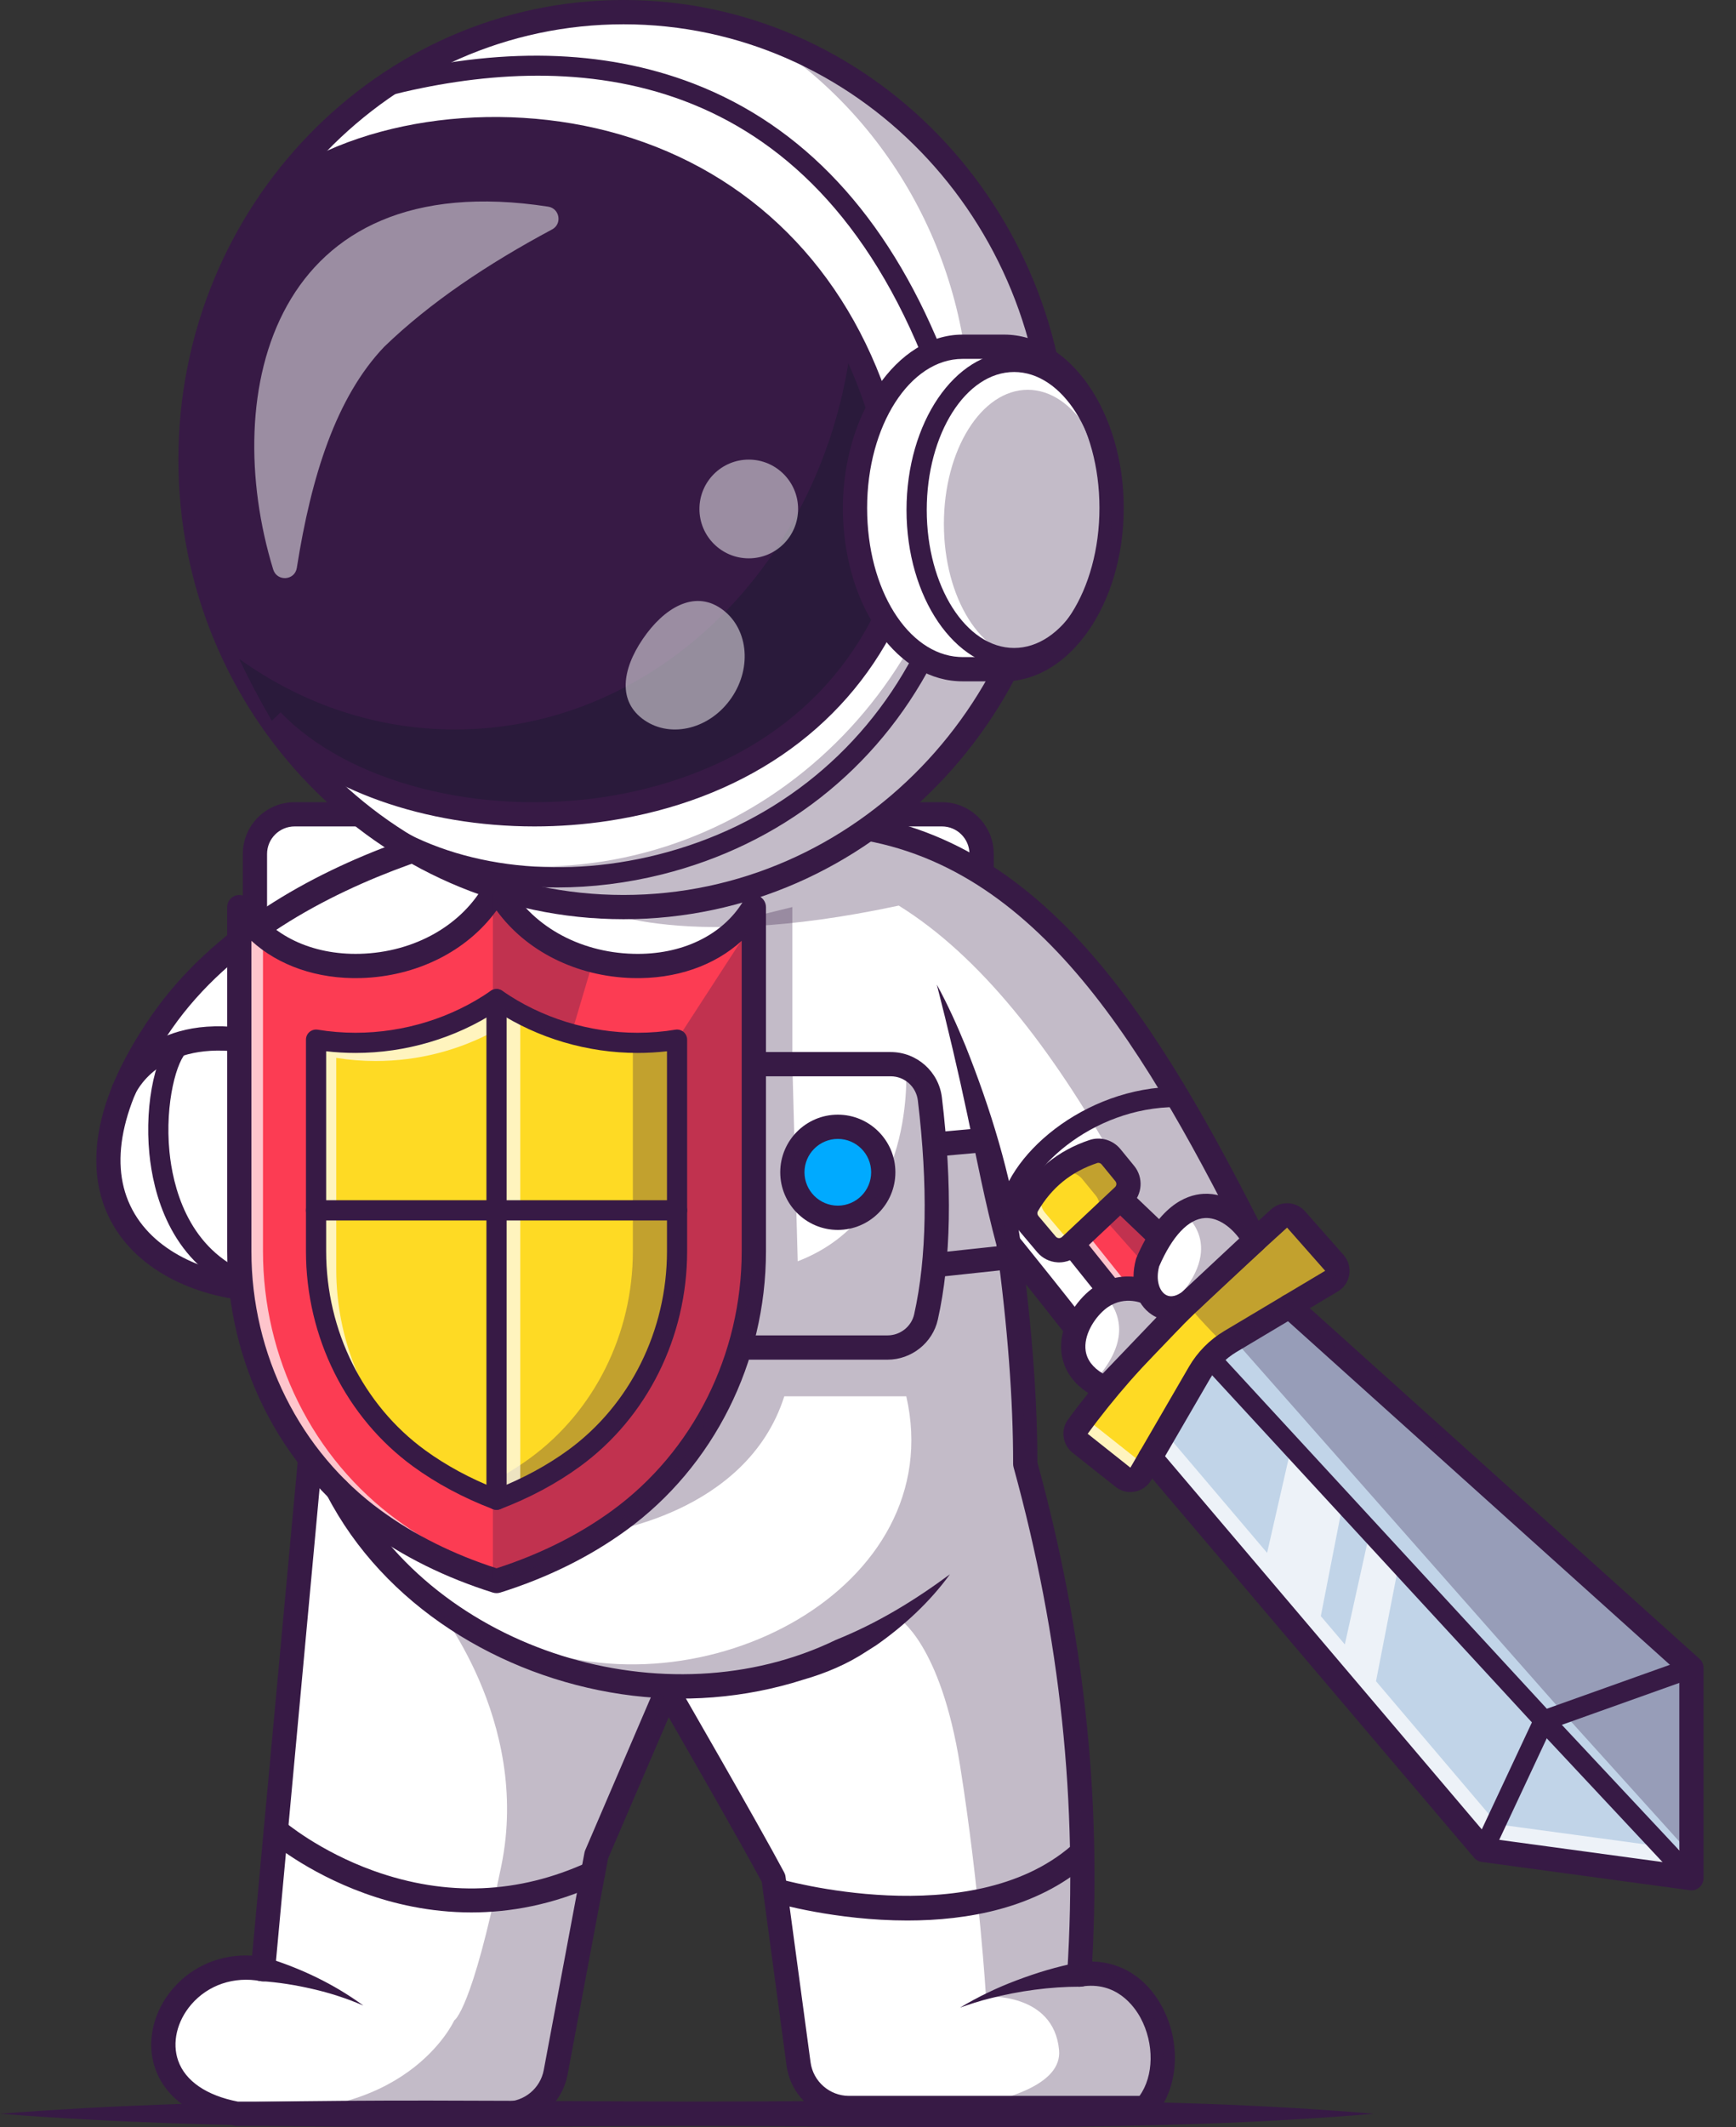 <svg width="49" height="60" viewBox="0 0 49 60" fill="none" xmlns="http://www.w3.org/2000/svg">
<rect x="0" y="0" width="49" height="60" fill="#333333" stroke="none"/>
<path d="M7.196 27.487V24.087C7.196 23.47 7.697 22.969 8.315 22.969H26.588C27.206 22.969 27.707 23.47 27.707 24.087V26.632" fill="white"/>
<path d="M7.196 27.829C7.007 27.829 6.854 27.676 6.854 27.487V24.087C6.854 23.282 7.509 22.627 8.315 22.627H26.588C27.393 22.627 28.049 23.282 28.049 24.087V26.632C28.049 26.821 27.896 26.974 27.707 26.974C27.518 26.974 27.364 26.821 27.364 26.632V24.087C27.364 23.659 27.016 23.311 26.588 23.311H8.315C7.887 23.311 7.538 23.659 7.538 24.087V27.487C7.538 27.676 7.385 27.829 7.196 27.829Z" fill="#371A45"/>
<path d="M35.422 34.989C35.422 34.989 35.369 35.12 35.271 35.337C34.719 36.575 32.775 40.592 31.488 38.904C29.975 36.919 28.468 35.074 28.468 35.074C28.549 35.678 28.62 36.265 28.682 36.835C28.853 38.455 28.94 39.943 28.939 41.296C30.325 46.33 30.754 51.109 30.463 55.696C32.542 55.36 33.466 58.205 32.326 59.46H23.962C23.244 59.46 22.636 58.93 22.54 58.217L21.833 52.978C21.073 51.553 18.83 47.675 18.83 47.675L18.725 47.919L16.834 52.322L15.685 58.452C15.558 59.13 14.965 59.622 14.275 59.622H6.683C6.415 59.572 6.177 59.503 5.965 59.42C3.354 58.392 4.892 55.07 7.425 55.544L9.132 37.054L7.054 36.348C4.202 36.113 1.151 33.723 4.573 28.818C7.995 23.914 15.765 22.968 15.765 22.968L23.421 23.239C23.795 23.263 24.157 23.31 24.511 23.376C24.511 23.376 24.515 23.377 24.524 23.378C29.604 24.334 32.621 29.442 35.422 34.989Z" fill="white"/>
<path d="M23.703 34.356C24.411 34.356 24.986 33.782 24.986 33.073C24.986 32.364 24.411 31.79 23.703 31.79C22.994 31.79 22.419 32.364 22.419 33.073C22.419 33.782 22.994 34.356 23.703 34.356Z" fill="#00AAFF"/>
<g opacity="0.3">
<path d="M35.422 34.989C35.422 34.989 35.368 35.12 35.27 35.337L32.022 34.815L31.505 32.806C29.67 29.543 27.663 26.968 25.368 25.544C19.02 26.907 16.588 25.544 16.588 25.544C19.737 25.595 22.466 25.007 24.51 23.376C24.51 23.376 24.515 23.377 24.524 23.378C29.604 24.334 32.621 29.442 35.422 34.989H35.422Z" fill="#371A45"/>
</g>
<path d="M25.052 38.352H15.865C15.676 38.352 15.523 38.199 15.523 38.01C15.523 37.821 15.676 37.667 15.865 37.667H25.052C25.41 37.667 25.726 37.417 25.803 37.072C26.16 35.478 26.195 33.448 25.907 31.04C25.86 30.652 25.531 30.359 25.141 30.359H16.555C16.366 30.359 16.213 30.206 16.213 30.017C16.213 29.828 16.366 29.675 16.555 29.675H25.141C25.878 29.675 26.499 30.227 26.586 30.958C26.884 33.444 26.845 35.552 26.471 37.222C26.325 37.877 25.728 38.352 25.052 38.352L25.052 38.352Z" fill="#371A45"/>
<path d="M14.274 59.964H6.683C6.662 59.964 6.641 59.962 6.62 59.958C5.467 59.743 4.673 59.173 4.383 58.353C4.124 57.618 4.313 56.754 4.876 56.097C5.434 55.446 6.25 55.111 7.116 55.162L8.766 37.291L6.983 36.685C5.56 36.557 3.794 35.863 3.054 34.289C2.555 33.228 2.365 31.385 4.292 28.622C7.762 23.649 15.4 22.668 15.723 22.629C15.911 22.606 16.081 22.739 16.104 22.927C16.127 23.115 15.993 23.285 15.806 23.308C15.73 23.318 8.146 24.294 4.854 29.014C3.476 30.988 3.068 32.712 3.673 33.998C4.296 35.323 5.843 35.905 7.082 36.007C7.11 36.009 7.137 36.015 7.164 36.024L9.242 36.73C9.392 36.781 9.487 36.928 9.473 37.085L7.765 55.576C7.756 55.672 7.707 55.76 7.631 55.818C7.554 55.876 7.456 55.899 7.361 55.881C6.607 55.739 5.873 55.987 5.396 56.543C4.992 57.015 4.851 57.621 5.029 58.125C5.231 58.699 5.83 59.108 6.715 59.28H14.274C14.8 59.28 15.252 58.905 15.348 58.388L16.497 52.259C16.502 52.235 16.509 52.21 16.519 52.187L18.515 47.54C18.567 47.421 18.68 47.341 18.809 47.333C18.938 47.326 19.061 47.391 19.126 47.504C19.148 47.542 21.381 51.403 22.135 52.817C22.154 52.853 22.167 52.892 22.172 52.933L22.879 58.172C22.952 58.711 23.417 59.118 23.962 59.118H32.164C32.568 58.561 32.586 57.644 32.191 56.914C32.018 56.596 31.511 55.874 30.518 56.035C30.415 56.051 30.31 56.02 30.233 55.95C30.156 55.88 30.115 55.779 30.122 55.675C30.427 50.863 29.932 46.189 28.609 41.387C28.601 41.357 28.596 41.326 28.596 41.295C28.599 39.506 28.442 37.428 28.128 35.121C28.108 34.969 28.191 34.822 28.331 34.761C28.471 34.7 28.636 34.739 28.733 34.858C28.747 34.877 30.261 36.731 31.76 38.697C31.967 38.968 32.135 38.981 32.244 38.967C33.121 38.851 34.398 36.534 35.046 35.003C32.096 29.176 28.968 23.946 23.398 23.581C23.21 23.568 23.067 23.405 23.079 23.217C23.092 23.028 23.253 22.886 23.443 22.898C26.161 23.076 28.539 24.353 30.712 26.802C32.668 29.007 34.279 31.966 35.728 34.835C35.773 34.923 35.777 35.027 35.739 35.119C35.558 35.56 33.924 39.435 32.334 39.645C32.039 39.684 31.605 39.623 31.216 39.112C30.379 38.014 29.538 36.952 28.958 36.227C29.172 38.072 29.281 39.757 29.281 41.249C30.58 45.981 31.087 50.591 30.828 55.328C31.645 55.341 32.361 55.792 32.792 56.588C33.357 57.629 33.267 58.934 32.579 59.691C32.515 59.762 32.422 59.803 32.326 59.803H23.962C23.076 59.803 22.319 59.141 22.201 58.263L21.503 53.085C20.914 51.988 19.522 49.561 18.875 48.438L17.163 52.423L16.021 58.515C15.864 59.355 15.129 59.964 14.274 59.964L14.274 59.964Z" fill="#371A45"/>
<path d="M17.599 25.586C24.35 25.586 29.822 19.935 29.822 12.964C29.822 5.994 24.35 0.343 17.599 0.343C10.849 0.343 5.377 5.994 5.377 12.964C5.377 19.935 10.849 25.586 17.599 25.586Z" fill="white"/>
<g opacity="0.3">
<path d="M29.822 12.965C29.822 19.936 24.35 25.586 17.599 25.586C15.328 25.586 13.202 24.946 11.381 23.832C12.568 24.231 13.836 24.445 15.152 24.445C21.903 24.445 27.376 18.795 27.376 11.824C27.376 7.197 24.965 3.152 21.37 0.956C26.275 2.596 29.822 7.352 29.822 12.965H29.822Z" fill="#371A45"/>
</g>
<path d="M17.6 25.928C10.671 25.928 5.035 20.113 5.035 12.964C5.035 5.816 10.671 0 17.6 0C24.528 0 30.164 5.816 30.164 12.964C30.164 20.113 24.528 25.928 17.6 25.928ZM17.6 0.685C11.049 0.685 5.719 6.193 5.719 12.964C5.719 19.736 11.049 25.244 17.6 25.244C24.151 25.244 29.48 19.736 29.48 12.964C29.48 6.193 24.15 0.685 17.6 0.685V0.685Z" fill="#371A45"/>
<path d="M7.673 20.33C11.379 24.175 21.567 24.294 24.98 17.479L24.792 11.5C21.852 2.396 11.606 2.358 7.673 5.599C6.134 8.583 3.265 12.777 7.673 20.33V20.33Z" fill="#371A45"/>
<g opacity="0.35">
<path d="M24.979 17.479C21.567 24.294 11.38 24.175 7.673 20.33C7.322 19.728 7.016 19.148 6.754 18.588C8.51 19.846 10.6 20.577 12.842 20.577C18.566 20.577 23.296 15.815 24.032 9.641C24.321 10.214 24.577 10.833 24.792 11.5L24.979 17.479Z" fill="#101928"/>
</g>
<path d="M15.738 25.032C13.739 25.032 11.859 24.515 10.405 23.523L10.726 23.052C12.753 24.434 15.679 24.829 18.552 24.11C21.712 23.318 24.276 21.323 25.777 18.488L26.018 10.02C22.583 1.672 15.924 1.433 10.937 2.706L10.796 2.153C14.082 1.314 17.032 1.382 19.565 2.354C22.666 3.545 25.022 6.07 26.568 9.86L26.591 9.916L26.59 9.976L26.344 18.637L26.313 18.695C24.739 21.706 22.032 23.826 18.691 24.663C17.702 24.91 16.706 25.032 15.738 25.032V25.032Z" fill="#371A45"/>
<path d="M15.086 23.311C12.013 23.311 9.097 22.3 7.427 20.568L7.919 20.093C9.82 22.064 13.5 23.022 17.076 22.477C19.092 22.169 22.74 21.101 24.635 17.402L24.451 11.56C22.953 6.974 19.748 5.165 17.319 4.454C13.964 3.473 10.087 4.052 7.891 5.863L7.455 5.335C9.817 3.389 13.952 2.756 17.511 3.797C21.18 4.871 23.882 7.569 25.117 11.395L25.132 11.441L25.134 11.489L25.324 17.555L25.285 17.632C23.787 20.623 20.909 22.584 17.179 23.153C16.482 23.259 15.78 23.311 15.086 23.311L15.086 23.311Z" fill="#371A45"/>
<path d="M31.375 14.328C31.375 16.84 30.016 18.876 28.339 18.876H27.169C27.127 18.876 27.084 18.875 27.041 18.872C25.424 18.772 24.133 16.776 24.133 14.328C24.133 11.879 25.493 9.78 27.169 9.78H28.339C30.016 9.78 31.375 11.816 31.375 14.328V14.328Z" fill="white"/>
<path d="M28.339 19.218H27.169C27.118 19.218 27.065 19.217 27.014 19.213C25.209 19.102 23.791 16.956 23.791 14.328C23.791 11.699 25.306 9.438 27.169 9.438H28.339C30.202 9.438 31.718 11.632 31.718 14.328C31.718 17.024 30.202 19.218 28.339 19.218V19.218ZM27.169 10.123C25.684 10.123 24.475 12.009 24.475 14.328C24.475 16.646 25.636 18.443 27.062 18.53C27.102 18.533 27.136 18.534 27.169 18.534H28.339C29.825 18.534 31.033 16.647 31.033 14.328C31.033 12.008 29.825 10.123 28.339 10.123H27.169Z" fill="#371A45"/>
<path d="M28.624 18.848C26.95 18.848 25.587 16.846 25.587 14.385C25.587 11.925 26.95 9.923 28.624 9.923C30.299 9.923 31.661 11.925 31.661 14.385C31.661 16.846 30.299 18.848 28.624 18.848ZM28.624 10.493C27.264 10.493 26.158 12.239 26.158 14.385C26.158 16.532 27.264 18.277 28.624 18.277C29.984 18.277 31.091 16.532 31.091 14.385C31.091 12.239 29.984 10.493 28.624 10.493Z" fill="#371A45"/>
<g opacity="0.3">
<path d="M29.009 18.562C30.316 18.562 31.375 16.868 31.375 14.779C31.375 12.689 30.316 10.995 29.009 10.995C27.702 10.995 26.642 12.689 26.642 14.779C26.642 16.868 27.702 18.562 29.009 18.562Z" fill="#371A45"/>
</g>
<g opacity="0.5">
<path d="M15.473 5.829C7.707 4.63 6.176 11.051 7.711 16.062C7.818 16.411 8.322 16.378 8.378 16.017C8.785 13.437 9.483 11.209 10.846 9.78C12.139 8.532 13.757 7.448 15.584 6.471C15.874 6.315 15.798 5.88 15.473 5.829H15.473Z" fill="white"/>
</g>
<g opacity="0.5">
<path d="M20.649 19.68C20.054 20.552 18.955 20.837 18.193 20.317C17.431 19.797 17.551 18.892 18.145 18.021C18.74 17.149 19.584 16.641 20.346 17.161C21.108 17.681 21.244 18.809 20.649 19.68V19.68Z" fill="white"/>
</g>
<g opacity="0.5">
<path d="M21.134 15.749C21.904 15.749 22.527 15.126 22.527 14.357C22.527 13.588 21.904 12.964 21.134 12.964C20.365 12.964 19.742 13.588 19.742 14.357C19.742 15.126 20.365 15.749 21.134 15.749Z" fill="white"/>
</g>
<path d="M21.277 25.586V35.293C21.277 38.282 19.892 41.129 17.474 42.888C16.488 43.605 15.342 44.179 14.015 44.595C13.98 44.584 13.946 44.574 13.912 44.562C12.629 44.148 11.517 43.586 10.557 42.888C8.14 41.129 6.754 38.282 6.754 35.293V25.586C8.226 28.036 12.594 27.715 14.015 25.035C15.437 27.715 19.805 28.036 21.277 25.586H21.277Z" fill="#FC3C53"/>
<g opacity="0.7">
<path d="M14.349 44.486C14.239 44.523 14.127 44.56 14.016 44.595C13.98 44.584 13.946 44.574 13.912 44.562C12.629 44.148 11.517 43.586 10.558 42.888C8.14 41.129 6.754 38.282 6.754 35.293V25.586C6.936 25.889 7.163 26.151 7.423 26.368V35.293C7.423 38.282 8.809 41.129 11.227 42.888C12.128 43.544 13.164 44.078 14.349 44.486H14.349Z" fill="white"/>
</g>
<path d="M14.016 44.937C13.981 44.937 13.947 44.932 13.913 44.922C12.58 44.503 11.383 43.912 10.356 43.165C7.886 41.368 6.412 38.425 6.412 35.293V25.587C6.412 25.433 6.514 25.298 6.662 25.257C6.811 25.216 6.968 25.278 7.047 25.41C7.632 26.383 8.798 26.939 10.158 26.904C11.709 26.863 13.072 26.085 13.713 24.875C13.773 24.763 13.889 24.693 14.016 24.693C14.142 24.693 14.259 24.763 14.318 24.875C14.96 26.085 16.322 26.863 17.873 26.904C19.237 26.942 20.4 26.383 20.984 25.41C21.064 25.278 21.221 25.216 21.369 25.257C21.517 25.298 21.62 25.433 21.62 25.587V35.293C21.62 38.425 20.145 41.368 17.675 43.165C16.648 43.912 15.452 44.503 14.118 44.922C14.085 44.932 14.05 44.937 14.016 44.937ZM7.096 26.537V35.293C7.096 38.207 8.465 40.943 10.759 42.611C11.699 43.296 12.795 43.842 14.015 44.236C15.237 43.842 16.332 43.296 17.273 42.611C19.566 40.943 20.935 38.207 20.935 35.293V26.537C20.167 27.239 19.076 27.621 17.855 27.588C16.27 27.546 14.848 26.828 14.015 25.68C13.183 26.828 11.761 27.546 10.176 27.588C8.959 27.62 7.864 27.239 7.096 26.537Z" fill="#371A45"/>
<path d="M14.016 42.302C13.204 41.992 12.472 41.602 11.832 41.136C10.009 39.81 8.921 37.625 8.921 35.293V29.325C9.282 29.384 9.654 29.415 10.035 29.415C11.494 29.415 12.89 28.964 14.016 28.181C15.141 28.964 16.537 29.415 17.996 29.415C18.377 29.415 18.75 29.384 19.111 29.325V35.293C19.111 37.625 18.022 39.809 16.199 41.136C15.559 41.602 14.827 41.992 14.016 42.302Z" fill="#FEDA24"/>
<g opacity="0.3">
<path d="M19.11 29.326V35.293C19.11 37.626 18.022 39.81 16.198 41.136C15.559 41.601 14.826 41.993 14.015 42.303C13.802 42.221 13.595 42.134 13.393 42.041C13.96 41.782 14.481 41.478 14.952 41.136C16.774 39.81 17.863 37.626 17.863 35.293V29.414C17.907 29.415 17.951 29.415 17.996 29.415C18.377 29.415 18.75 29.385 19.11 29.326V29.326Z" fill="#371A45"/>
</g>
<g opacity="0.7">
<path d="M14.685 28.59V42.013H13.977V29.07C12.974 29.62 11.811 29.928 10.605 29.928C10.224 29.928 9.852 29.898 9.491 29.839V35.806C9.491 37.759 10.254 39.608 11.574 40.937C9.906 39.598 8.921 37.513 8.921 35.293V29.326C9.282 29.385 9.654 29.415 10.035 29.415C11.494 29.415 12.891 28.964 14.016 28.182C14.147 28.273 14.281 28.36 14.419 28.441C14.507 28.493 14.595 28.544 14.685 28.59L14.685 28.59Z" fill="white"/>
</g>
<path d="M14.016 42.588C13.981 42.588 13.947 42.581 13.914 42.569C13.081 42.251 12.324 41.846 11.665 41.367C9.768 39.987 8.636 37.716 8.636 35.293V29.326C8.636 29.242 8.672 29.163 8.736 29.108C8.8 29.054 8.884 29.031 8.967 29.044C9.315 29.101 9.674 29.131 10.035 29.131C11.401 29.131 12.757 28.71 13.853 27.948C13.95 27.88 14.081 27.88 14.178 27.948C15.275 28.711 16.63 29.131 17.996 29.131H17.996C18.357 29.131 18.716 29.102 19.064 29.044C19.147 29.031 19.231 29.054 19.295 29.109C19.359 29.163 19.395 29.242 19.395 29.326V35.293C19.395 37.717 18.263 39.987 16.366 41.367C15.708 41.846 14.951 42.251 14.117 42.569C14.084 42.582 14.05 42.588 14.015 42.588L14.016 42.588ZM9.206 29.653V35.293C9.206 37.534 10.251 39.633 12 40.906C12.592 41.336 13.269 41.703 14.016 41.996C14.762 41.702 15.44 41.336 16.031 40.906C17.781 39.633 18.826 37.534 18.826 35.293V29.653C18.552 29.684 18.275 29.7 17.996 29.7H17.996C16.582 29.7 15.177 29.285 14.016 28.526C12.855 29.285 11.45 29.7 10.036 29.7C9.757 29.7 9.479 29.684 9.206 29.653H9.206Z" fill="#371A45"/>
<path d="M14.015 42.588C13.858 42.588 13.73 42.46 13.73 42.303V28.182C13.73 28.025 13.858 27.897 14.015 27.897C14.173 27.897 14.3 28.025 14.3 28.182V42.303C14.3 42.46 14.173 42.588 14.015 42.588Z" fill="#371A45"/>
<path d="M19.11 34.425H8.921C8.763 34.425 8.636 34.298 8.636 34.14C8.636 33.983 8.763 33.855 8.921 33.855H19.111C19.268 33.855 19.396 33.983 19.396 34.14C19.396 34.298 19.268 34.425 19.111 34.425H19.11Z" fill="#371A45"/>
<g opacity="0.3">
<path d="M13.912 25.218V28.058C13.912 28.058 14.262 28.914 16.129 29.165L16.745 27.088C16.745 27.088 14.449 26.312 13.912 25.218Z" fill="#371A45"/>
</g>
<g opacity="0.3">
<path d="M21.277 26.369V35.293C21.277 38.282 19.892 41.129 17.474 42.888C16.488 43.605 15.342 44.179 14.015 44.595C13.98 44.584 13.946 44.574 13.912 44.562V42.385C16.52 41.345 18.554 39.598 19.11 36.041V29.326L21.139 26.2C21.139 26.2 21.189 26.261 21.277 26.37L21.277 26.369Z" fill="#371A45"/>
</g>
<path d="M29.969 34.711L32.022 37.277L33.676 35.775L31.185 33.399" fill="#FC3C53"/>
<g opacity="0.3">
<path d="M33.676 35.776L33.01 36.459L30.733 33.886L31.185 33.399L33.676 35.776Z" fill="#371A45"/>
</g>
<g opacity="0.7">
<path d="M32.393 36.94L32.022 37.276L29.969 34.71L31.185 33.399L31.281 33.49L30.396 34.444L32.393 36.94Z" fill="white"/>
</g>
<path d="M32.022 37.619C32.013 37.619 32.004 37.619 31.995 37.618C31.901 37.611 31.814 37.564 31.755 37.491L29.702 34.924C29.584 34.777 29.608 34.562 29.755 34.444C29.903 34.326 30.118 34.349 30.236 34.497L32.062 36.779L33.173 35.769L30.949 33.647C30.812 33.516 30.807 33.3 30.938 33.163C31.068 33.026 31.285 33.021 31.422 33.152L33.912 35.528C33.981 35.593 34.019 35.684 34.018 35.779C34.017 35.875 33.976 35.965 33.906 36.029L32.252 37.53C32.189 37.588 32.107 37.619 32.022 37.619L32.022 37.619Z" fill="#371A45"/>
<path d="M47.742 47.045V52.978L41.868 52.18L32.468 41.111L34.056 38.31L36.396 36.844L36.499 36.935L47.742 47.045Z" fill="#C1D4E8"/>
<g opacity="0.7">
<path d="M47.742 52.201V52.978L41.868 52.18L32.468 41.111L32.873 40.396L35.765 43.801L36.451 40.798L37.908 42.379L37.281 45.586L37.959 46.383L38.637 43.324L39.488 44.092L38.839 47.422L42.268 51.458L47.742 52.201Z" fill="white"/>
</g>
<path d="M37.725 35.973C37.7 36.036 37.653 36.095 37.588 36.134L34.898 37.738L34.729 37.839C34.675 37.87 34.624 37.904 34.574 37.94C34.281 38.144 34.036 38.412 33.855 38.723L32.197 41.577C32.093 41.757 31.854 41.799 31.694 41.665L30.477 40.7C30.342 40.587 30.317 40.389 30.42 40.248C31.357 38.96 32.448 37.801 33.581 36.706C34.414 35.9 35.269 35.129 36.104 34.368C36.242 34.243 36.457 34.255 36.581 34.395L37.667 35.625C37.756 35.725 37.772 35.86 37.725 35.973V35.973Z" fill="#FEDA24"/>
<g opacity="0.7">
<path d="M32.392 41.242L32.197 41.577C32.093 41.757 31.853 41.799 31.694 41.665L30.477 40.7C30.342 40.587 30.317 40.389 30.42 40.248C30.787 39.745 31.176 39.261 31.583 38.794C31.325 39.105 31.076 39.425 30.838 39.753C30.735 39.895 30.761 40.094 30.895 40.207L32.112 41.171C32.193 41.24 32.297 41.261 32.392 41.242V41.242Z" fill="white"/>
</g>
<path d="M31.908 42.086C31.75 42.086 31.597 42.031 31.474 41.928L30.264 40.969C29.985 40.735 29.935 40.332 30.143 40.045C31.69 37.923 33.629 36.158 35.505 34.451L35.874 34.115C36.008 33.992 36.185 33.932 36.365 33.94C36.548 33.95 36.715 34.031 36.837 34.168L37.923 35.399C38.057 35.55 38.115 35.751 38.084 35.951C38.053 36.15 37.936 36.324 37.763 36.427L34.904 38.133C34.593 38.318 34.333 38.581 34.151 38.894L32.493 41.749C32.393 41.921 32.222 42.04 32.025 42.075C31.986 42.082 31.947 42.085 31.907 42.085L31.908 42.086ZM30.701 40.442L31.906 41.398L33.559 38.551C33.799 38.138 34.143 37.79 34.553 37.545L37.404 35.845L36.329 34.627L35.965 34.958C34.117 36.64 32.206 38.379 30.701 40.442Z" fill="#371A45"/>
<path d="M47.742 53.32C47.727 53.32 47.711 53.319 47.696 53.317L41.822 52.519C41.739 52.508 41.662 52.466 41.608 52.401L32.207 41.333C32.084 41.189 32.102 40.973 32.246 40.851C32.39 40.728 32.606 40.746 32.728 40.89L42.044 51.859L47.4 52.587V47.197L36.167 37.099C36.027 36.972 36.015 36.756 36.142 36.615C36.268 36.475 36.485 36.464 36.625 36.59L47.971 46.791C48.043 46.856 48.084 46.948 48.084 47.045V52.978C48.084 53.077 48.041 53.171 47.967 53.236C47.904 53.291 47.824 53.321 47.742 53.321L47.742 53.32Z" fill="#371A45"/>
<path d="M47.742 53.263C47.666 53.263 47.59 53.233 47.534 53.173L43.371 48.725L33.947 38.503C33.841 38.388 33.848 38.207 33.964 38.101C34.08 37.994 34.26 38.001 34.367 38.117L43.789 48.337L47.95 52.783C48.058 52.898 48.052 53.079 47.937 53.187C47.882 53.238 47.812 53.264 47.742 53.264V53.263Z" fill="#371A45"/>
<path d="M41.868 52.465C41.828 52.465 41.786 52.456 41.747 52.438C41.605 52.371 41.543 52.201 41.61 52.059L43.321 48.409C43.353 48.34 43.411 48.287 43.483 48.261L47.646 46.776C47.794 46.723 47.958 46.801 48.011 46.949C48.063 47.097 47.986 47.26 47.838 47.313L43.787 48.758L42.127 52.301C42.078 52.404 41.975 52.465 41.868 52.465V52.465Z" fill="#371A45"/>
<g opacity="0.3">
<path d="M37.725 35.973L34.898 37.738L34.574 37.94C34.574 37.94 33.456 36.827 33.619 36.844L33.581 36.706C34.414 35.9 35.269 35.129 36.104 34.368C36.242 34.243 36.456 34.255 36.581 34.394L37.667 35.625C37.756 35.725 37.772 35.86 37.725 35.973Z" fill="#371A45"/>
</g>
<g opacity="0.3">
<path d="M47.742 47.045V52.322L44.138 48.331L34.968 37.94L36.499 36.935L47.742 47.045Z" fill="#371A45"/>
</g>
<path d="M32.392 36.455C32.392 36.455 31.632 36.098 30.948 36.688C30.263 37.277 29.81 38.546 31.197 39.163L33.096 37.182" fill="white"/>
<path d="M35.422 34.989L34.359 35.981L33.581 36.706C33.376 36.865 33.167 36.922 32.983 36.9C32.978 36.9 32.974 36.899 32.969 36.898C32.519 36.837 32.204 36.308 32.392 35.614C32.752 34.767 33.165 34.31 33.576 34.121C34.313 33.78 35.038 34.303 35.422 34.989L35.422 34.989Z" fill="white"/>
<path d="M33.054 37.246C32.862 37.246 32.675 37.192 32.509 37.081C32.062 36.783 31.886 36.172 32.062 35.524C32.066 35.509 32.071 35.494 32.077 35.479C32.691 34.039 33.445 33.703 33.97 33.674C34.635 33.638 35.302 34.077 35.721 34.821C35.798 34.958 35.771 35.131 35.656 35.239L33.815 36.956C33.807 36.964 33.799 36.97 33.79 36.977C33.559 37.156 33.302 37.246 33.054 37.246V37.246ZM32.716 35.725C32.616 36.122 32.729 36.405 32.889 36.512C33.061 36.627 33.254 36.523 33.361 36.444L34.98 34.933C34.703 34.559 34.339 34.336 34.008 34.357C33.544 34.382 33.086 34.868 32.716 35.725V35.725Z" fill="#371A45"/>
<path d="M31.197 39.506C31.15 39.506 31.103 39.496 31.058 39.476C30.259 39.12 30.024 38.587 29.967 38.203C29.859 37.467 30.308 36.787 30.724 36.428C31.567 35.703 32.498 36.127 32.537 36.145C32.708 36.225 32.782 36.429 32.701 36.6C32.621 36.77 32.419 36.844 32.249 36.766C32.221 36.753 31.669 36.517 31.171 36.947C30.873 37.203 30.581 37.674 30.644 38.103C30.682 38.358 30.844 38.572 31.127 38.743L32.848 36.945C32.979 36.809 33.196 36.804 33.332 36.935C33.468 37.066 33.473 37.282 33.343 37.419L31.444 39.4C31.378 39.469 31.288 39.506 31.197 39.506Z" fill="#371A45"/>
<g opacity="0.3">
<path d="M35.422 34.989L34.359 35.981L32.983 36.9L32.929 36.935C32.943 36.923 32.956 36.91 32.969 36.898C34.721 35.221 33.466 34.281 33.466 34.281L33.576 34.12C34.312 33.779 35.038 34.303 35.422 34.988L35.422 34.989Z" fill="#371A45"/>
</g>
<g opacity="0.3">
<path d="M31.184 36.521C31.754 37.176 31.738 37.928 31.033 38.793C31.033 38.793 31.148 38.921 31.195 38.902C31.243 38.883 33.011 36.992 33.011 36.992L32.231 36.46" fill="#371A45"/>
</g>
<path d="M31.361 32.629L31.748 33.102C31.902 33.291 31.884 33.566 31.707 33.733L30.211 35.14C30.017 35.322 29.711 35.304 29.54 35.101L29.049 34.521C28.925 34.373 28.902 34.162 28.999 33.995C29.409 33.289 30.01 32.765 30.862 32.48C31.042 32.42 31.241 32.482 31.361 32.629Z" fill="#FEDA24"/>
<g opacity="0.3">
<path d="M31.708 33.733L30.211 35.14C30.128 35.219 30.023 35.26 29.918 35.264L30.888 34.353C31.064 34.187 31.083 33.911 30.929 33.723L30.541 33.249C30.421 33.102 30.222 33.04 30.043 33.101C29.846 33.166 29.663 33.245 29.492 33.336C29.851 32.958 30.303 32.667 30.861 32.48C31.042 32.42 31.241 32.482 31.361 32.629L31.749 33.102C31.903 33.291 31.884 33.566 31.708 33.733Z" fill="#371A45"/>
</g>
<g opacity="0.7">
<path d="M30.429 34.935L30.211 35.14C30.017 35.321 29.712 35.304 29.539 35.101L29.049 34.521C28.924 34.373 28.902 34.163 28.999 33.995C29.285 33.504 29.662 33.101 30.153 32.806C29.87 33.051 29.634 33.343 29.441 33.675C29.344 33.841 29.367 34.052 29.491 34.2L29.982 34.781C30.096 34.915 30.268 34.968 30.429 34.935V34.935Z" fill="white"/>
</g>
<path d="M29.893 35.608C29.878 35.608 29.863 35.607 29.847 35.606C29.627 35.594 29.42 35.49 29.278 35.322L28.788 34.741C28.569 34.482 28.535 34.113 28.703 33.823C29.173 33.014 29.863 32.453 30.753 32.156C31.064 32.052 31.415 32.155 31.625 32.412L32.013 32.886C32.28 33.212 32.248 33.694 31.941 33.982L30.445 35.389C30.296 35.529 30.097 35.608 29.893 35.608H29.893ZM31.002 32.8C30.991 32.8 30.98 32.801 30.97 32.805C30.232 33.052 29.684 33.497 29.294 34.167C29.272 34.207 29.278 34.261 29.311 34.3L29.801 34.881C29.83 34.915 29.867 34.922 29.886 34.923C29.907 34.924 29.943 34.922 29.976 34.891L31.473 33.484C31.519 33.441 31.523 33.368 31.483 33.319L31.096 32.846C31.072 32.816 31.036 32.8 31.002 32.8Z" fill="#371A45"/>
<path d="M28.132 35.142C27.805 33.925 27.57 32.692 27.308 31.461C27.046 30.224 26.758 29 26.443 27.773C26.748 28.332 27.011 28.913 27.253 29.503C27.96 31.275 28.527 33.116 28.802 35.006C28.852 35.427 28.25 35.549 28.132 35.142Z" fill="#371A45"/>
<path d="M3.49 31.09C3.447 31.09 3.402 31.082 3.359 31.064C3.186 30.992 3.103 30.794 3.174 30.62C3.206 30.54 4.008 28.661 6.793 28.986C6.981 29.008 7.115 29.178 7.093 29.366C7.071 29.553 6.903 29.688 6.714 29.666C4.461 29.403 3.832 30.821 3.806 30.881C3.751 31.012 3.623 31.091 3.49 31.091L3.49 31.09Z" fill="#371A45"/>
<path d="M6.753 36.396C6.714 36.396 6.674 36.388 6.635 36.37C4.773 35.522 4.32 33.607 4.216 32.541C4.074 31.095 4.406 29.598 4.956 29.203C5.083 29.111 5.262 29.14 5.354 29.268C5.446 29.396 5.416 29.574 5.288 29.666C4.998 29.875 4.648 31.106 4.783 32.485C4.875 33.429 5.27 35.121 6.872 35.852C7.015 35.917 7.078 36.086 7.013 36.229C6.965 36.334 6.862 36.396 6.753 36.396V36.396Z" fill="#371A45"/>
<path d="M9.832 41.858C12.309 46.593 18.821 48.569 23.591 46.257C24.75 45.792 25.794 45.158 26.813 44.405C26.25 45.179 25.527 45.85 24.734 46.406L24.46 46.58C23.916 46.94 23.304 47.197 22.68 47.376C21.028 47.905 19.255 48.043 17.54 47.787C14.124 47.283 10.837 45.292 9.223 42.168C9.03 41.763 9.614 41.457 9.833 41.858L9.832 41.858Z" fill="#371A45"/>
<path d="M7.48 55.207C8.478 55.511 9.418 55.958 10.257 56.571C9.794 56.37 9.315 56.215 8.825 56.103C8.351 55.993 7.844 55.91 7.366 55.882C6.861 55.829 6.985 55.091 7.48 55.207Z" fill="#371A45"/>
<path d="M30.489 56.038C29.641 56.037 28.764 56.157 27.936 56.369C27.653 56.439 27.376 56.531 27.098 56.628C27.605 56.324 28.142 56.066 28.697 55.858C29.268 55.643 29.828 55.472 30.437 55.355C30.935 55.288 30.993 56.026 30.489 56.038Z" fill="#371A45"/>
<path d="M13.305 53.943C12.124 53.943 11.092 53.694 10.291 53.404C8.631 52.804 7.605 51.922 7.562 51.885C7.419 51.761 7.404 51.545 7.528 51.402C7.652 51.26 7.867 51.245 8.01 51.368C8.029 51.385 9.007 52.217 10.548 52.77C12.603 53.506 14.637 53.424 16.594 52.524C16.766 52.446 16.969 52.521 17.048 52.692C17.127 52.864 17.052 53.067 16.88 53.146C15.605 53.732 14.392 53.943 13.305 53.943V53.943Z" fill="#371A45"/>
<path d="M25.612 54.171C23.594 54.171 21.909 53.686 21.783 53.649C21.602 53.595 21.498 53.405 21.551 53.224C21.605 53.043 21.795 52.939 21.976 52.992C22.03 53.008 27.377 54.541 30.239 52.063C30.382 51.94 30.598 51.955 30.722 52.098C30.846 52.241 30.83 52.457 30.687 52.581C29.249 53.826 27.312 54.171 25.612 54.171L25.612 54.171Z" fill="#371A45"/>
<path d="M23.648 34.692C22.752 34.692 22.023 33.963 22.023 33.066C22.023 32.17 22.752 31.441 23.648 31.441C24.544 31.441 25.273 32.17 25.273 33.066C25.273 33.963 24.544 34.692 23.648 34.692ZM23.648 32.125C23.129 32.125 22.707 32.548 22.707 33.066C22.707 33.585 23.129 34.007 23.648 34.007C24.167 34.007 24.589 33.585 24.589 33.066C24.589 32.547 24.167 32.125 23.648 32.125Z" fill="#371A45"/>
<path d="M26.442 32.62C26.267 32.62 26.118 32.486 26.102 32.308C26.085 32.12 26.224 31.954 26.412 31.937L27.676 31.823C27.863 31.804 28.03 31.945 28.047 32.133C28.064 32.321 27.925 32.487 27.737 32.504L26.473 32.618C26.463 32.619 26.452 32.62 26.442 32.62V32.62Z" fill="#371A45"/>
<path d="M26.442 36.022C26.27 36.022 26.121 35.892 26.102 35.717C26.082 35.529 26.218 35.36 26.406 35.34L28.316 35.135C28.504 35.114 28.673 35.25 28.693 35.438C28.713 35.626 28.577 35.795 28.39 35.815L26.479 36.02C26.467 36.022 26.454 36.022 26.442 36.022H26.442Z" fill="#371A45"/>
<path d="M28.467 34.566C28.459 34.566 28.45 34.566 28.441 34.565C28.285 34.551 28.169 34.413 28.183 34.256C28.33 32.622 30.607 30.656 33.219 30.656H33.236C33.393 30.656 33.52 30.785 33.52 30.942C33.52 31.099 33.392 31.226 33.235 31.226C33.23 31.226 33.224 31.226 33.218 31.226C30.787 31.226 28.863 33.063 28.751 34.307C28.738 34.455 28.613 34.566 28.467 34.566V34.566Z" fill="#371A45"/>
<g opacity="0.3">
<path d="M32.326 59.46H27.083C28.382 59.255 29.984 58.805 29.893 57.825C29.741 56.191 27.83 56.316 27.83 56.316C27.83 56.316 27.649 53.263 27.099 49.804C26.548 46.343 25.359 45.644 25.359 45.644C18.202 49.012 14.685 46.343 14.685 46.343C19.813 48.448 26.813 44.792 25.581 39.386H22.137C21.073 42.732 16.968 43.233 16.968 43.233C20.81 41.301 21.277 35.459 21.277 35.459V25.852L22.365 25.585V30.017L22.516 35.577C25.9 34.276 25.572 30.105 25.572 30.105L26.192 30.768L26.442 32.22L28.067 32.163L28.561 36.611L28.681 36.835C28.852 38.454 28.939 39.943 28.938 41.295C30.324 46.33 30.753 51.109 30.462 55.696C32.541 55.359 33.465 58.205 32.325 59.459L32.326 59.46Z" fill="#371A45"/>
</g>
<g opacity="0.3">
<path d="M18.725 47.919L16.834 52.322L15.684 58.452C15.558 59.13 14.965 59.622 14.275 59.622H6.683C6.415 59.572 6.177 59.503 5.965 59.42C6.136 59.425 6.318 59.437 6.512 59.46C11.454 60.03 12.822 56.989 12.822 56.989C12.822 56.989 13.318 56.722 14.153 52.615C14.989 48.508 12.261 45.229 12.261 45.229C14.97 47.687 18.716 47.789 18.716 47.789C18.716 47.789 18.719 47.834 18.725 47.919L18.725 47.919Z" fill="#371A45"/>
</g>
<path d="M0 59.622C6.453 59.117 12.924 59.269 19.389 59.279C25.854 59.281 32.327 59.078 38.778 59.622C32.327 60.166 25.854 59.963 19.389 59.965C12.924 59.975 6.453 60.126 0 59.622Z" fill="#371A45"/>
</svg>
